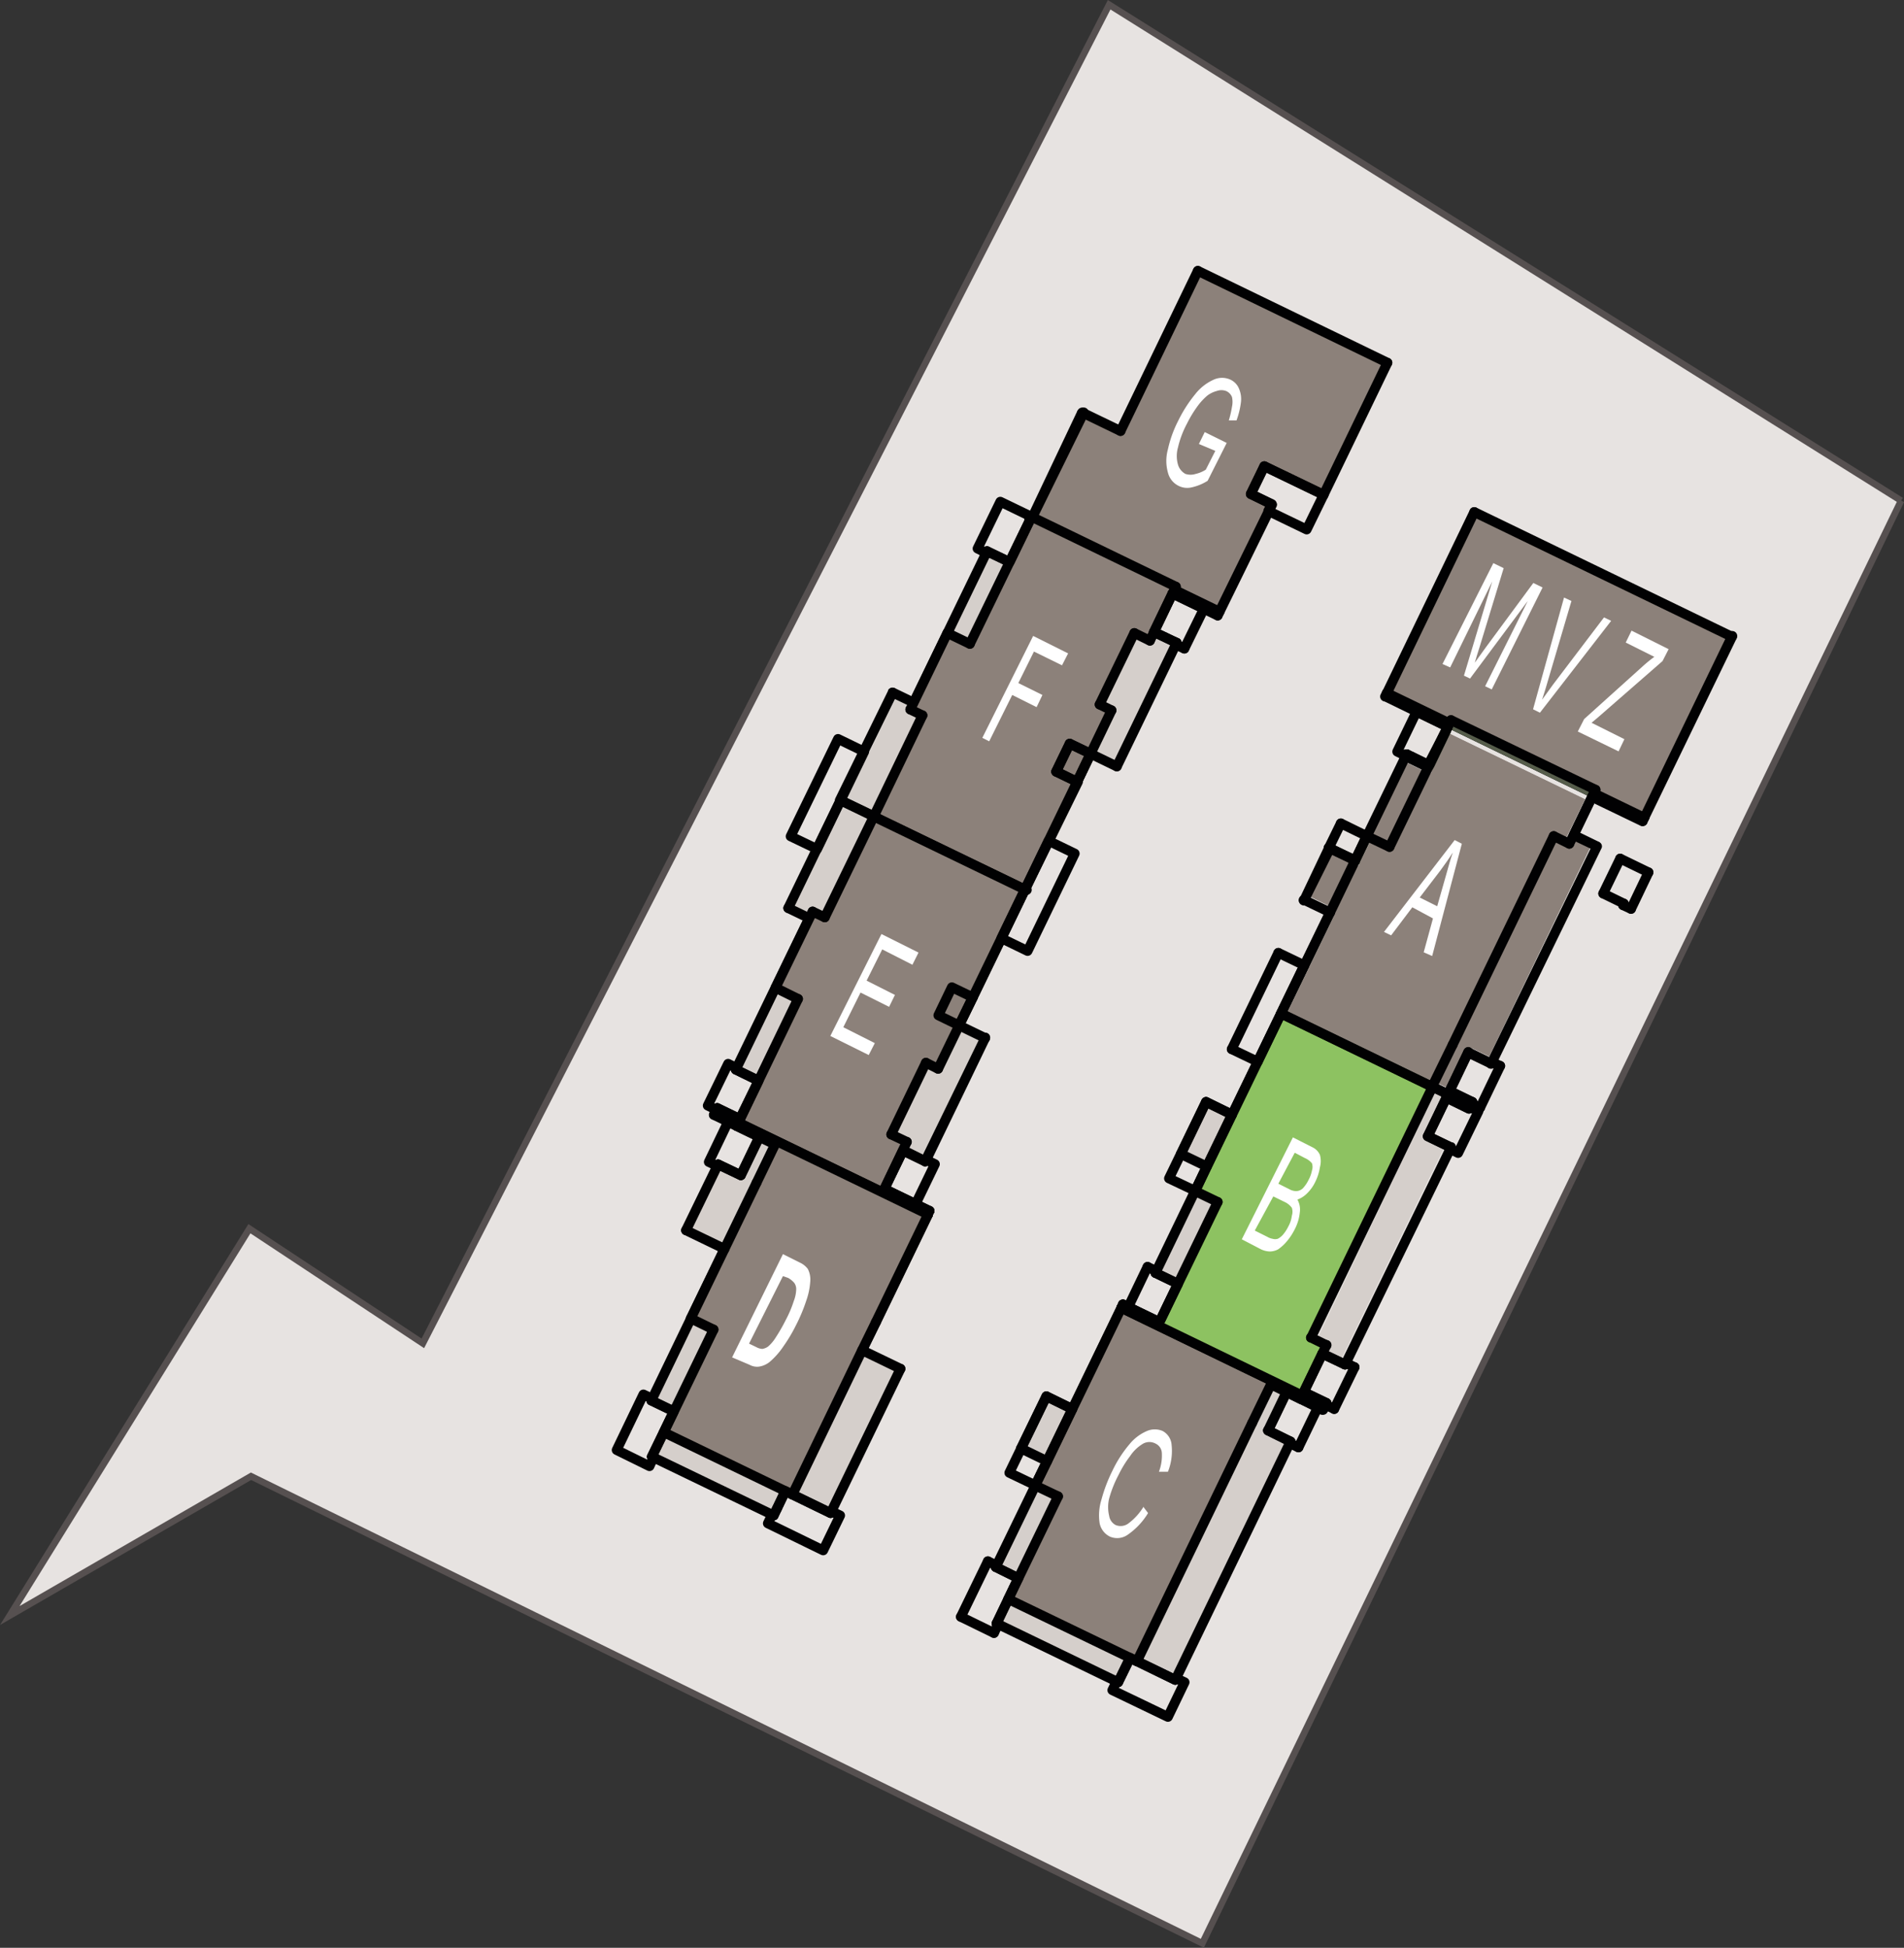 <svg id="Ebene_1" data-name="Ebene 1" xmlns="http://www.w3.org/2000/svg" xmlns:xlink="http://www.w3.org/1999/xlink" viewBox="0 0 71.91 73.57"><rect x="0" y="0" width="71.91" height="73.57" fill="#333333" stroke="none"/><defs><style>.cls-1,.cls-6{fill:none;}.cls-2,.cls-5{fill:#8c817a;}.cls-3{clip-path:url(#clip-path);}.cls-4{fill:#e7e3e1;stroke:#565050;stroke-miterlimit:10;stroke-width:0.25px;}.cls-11,.cls-4,.cls-5{fill-rule:evenodd;}.cls-6{stroke:#010102;stroke-linecap:round;stroke-linejoin:round;stroke-width:0.37px;}.cls-7{fill:#010102;}.cls-8{fill:#d5cfcb;}.cls-9{fill:#585654;}.cls-10{clip-path:url(#clip-path-2);}.cls-11{fill:#8dc261;}.cls-12{clip-path:url(#clip-path-4);}.cls-13{fill:#565d4b;}.cls-14{fill:#fff;}</style><clipPath id="clip-path" transform="translate(-1.23 -0.73)"><rect class="cls-1" x="-645.4" y="-458.17" width="841.44" height="594.96"/></clipPath><clipPath id="clip-path-2" transform="translate(-1.23 -0.73)"><path class="cls-2" d="M53.71,32.72,53,32.39l1.37-2.84h0l.66.32-1.38,2.84M51.54,35h0l-.82-.4L51.51,33l.82.39h0L51.54,35m4.3,6.79-.42-.2h0l.68-1.41,3.82-7.89.59.29.08-.16.69.33-3.81,7.88-.69-.33-.08,0a.19.19,0,0,0-.17.1l-.68,1.42"/></clipPath><clipPath id="clip-path-4" transform="translate(-1.23 -0.73)"><path class="cls-2" d="M55.41,41.61h0l-5.54-2.68,1.77-3.65a.19.19,0,0,0-.06-.23l0,0,.79-1.64a.13.13,0,0,0,.08,0,.16.16,0,0,0,.12,0l0-.06h0l.45-.91.68.33,1.38-2.84h.08a.21.21,0,0,0,.13,0h0l0,0h0l0-.08h0l.68-1.41,5.12,2.48-.69,1.41a.18.18,0,0,0,0,.2h0s0,0,.06,0h0l-.08.16-.59-.29L56.09,40.2l-.68,1.41"/></clipPath></defs><g class="cls-3"><polyline class="cls-4" points="71.8 18.91 45.41 73.4 9.48 55.76 0.37 61.02 9.42 46.41 15.97 50.74 41.89 0.18 71.8 18.91"/><polyline class="cls-5" points="45.24 10.23 52.4 13.7 49.99 18.69 47.75 17.61 47.24 18.66 48.03 19.05 46.05 23.12 38.9 19.65 40.87 15.58 42.31 16.28 45.24 10.23"/><line class="cls-6" x1="52.4" y1="13.7" x2="45.24" y2="10.23"/><line class="cls-6" x1="49.99" y1="18.69" x2="52.4" y2="13.7"/><line class="cls-6" x1="47.75" y1="17.61" x2="49.99" y2="18.69"/><line class="cls-6" x1="47.24" y1="18.66" x2="47.75" y2="17.61"/><line class="cls-6" x1="48.03" y1="19.04" x2="47.24" y2="18.66"/><path class="cls-7" d="M47.45,23.93l2-4.08a.19.19,0,0,0-.34-.16l-2,4.08a.18.18,0,0,0,.09.24.17.17,0,0,0,.24-.08" transform="translate(-1.23 -0.73)"/><path class="cls-7" d="M40.05,20.55,47.21,24a.17.17,0,0,0,.24-.08.19.19,0,0,0-.08-.25l-7.16-3.47a.19.19,0,1,0-.16.34" transform="translate(-1.23 -0.73)"/><path class="cls-7" d="M41.93,16.23,40,20.3a.2.2,0,0,0,.09.25.18.18,0,0,0,.24-.09l2-4.07a.19.19,0,0,0-.09-.25.19.19,0,0,0-.25.09" transform="translate(-1.23 -0.73)"/><line class="cls-6" x1="42.32" y1="16.28" x2="40.87" y2="15.58"/><line class="cls-6" x1="45.24" y1="10.23" x2="42.32" y2="16.28"/><path class="cls-8" d="M39.86,34.08l-6.64-3.21,1.9-3.9.62.3,2.77-5.72.85.41.69-1.41,5.45,2.64-.69,1.41.86.41-2.26,4.67-1-.48-.44.89-.08,0a.17.17,0,0,0-.16.11l-1.89,3.9" transform="translate(-1.23 -0.73)"/><path class="cls-9" d="M47.23,24l-1.71-.83,0,0-5.45-2.64h.08a.16.16,0,0,0,.16-.1l7,3.39-.06.13" transform="translate(-1.23 -0.73)"/><path class="cls-9" d="M40.13,20.56h-.08l.08-.17.16.08a.16.16,0,0,1-.16.1" transform="translate(-1.23 -0.73)"/><line class="cls-6" x1="46.05" y1="23.12" x2="38.9" y2="19.65"/><line class="cls-6" x1="45.99" y1="23.25" x2="46.05" y2="23.12"/><line class="cls-6" x1="44.28" y1="22.42" x2="45.99" y2="23.25"/><line class="cls-6" x1="43.58" y1="23.87" x2="44.28" y2="22.42"/><line class="cls-6" x1="44.44" y1="24.28" x2="43.58" y2="23.87"/><line class="cls-6" x1="42.18" y1="28.95" x2="44.44" y2="24.28"/><line class="cls-6" x1="41.19" y1="28.47" x2="42.18" y2="28.95"/><line class="cls-6" x1="40.68" y1="29.53" x2="41.19" y2="28.47"/><path class="cls-7" d="M40.11,34.41l2-4.07a.19.19,0,0,0-.09-.25.18.18,0,0,0-.24.09l-2,4.07a.19.19,0,0,0,.08.25.2.2,0,0,0,.25-.09" transform="translate(-1.23 -0.73)"/><path class="cls-7" d="M32.9,31.12l7,3.38a.19.19,0,1,0,.16-.34l-7-3.37a.2.2,0,0,0-.25.09.18.18,0,0,0,.09.24h0" transform="translate(-1.23 -0.73)"/><path class="cls-7" d="M34.78,26.8l-2,4.08a.18.18,0,0,0,.09.24.17.17,0,0,0,.24-.08l2-4.07a.19.19,0,0,0-.09-.25.19.19,0,0,0-.25.08" transform="translate(-1.23 -0.73)"/><line class="cls-6" x1="34.51" y1="26.54" x2="33.72" y2="26.16"/><line class="cls-6" x1="37.28" y1="20.82" x2="34.51" y2="26.54"/><line class="cls-6" x1="38.13" y1="21.23" x2="37.28" y2="20.82"/><line class="cls-6" x1="38.9" y1="19.65" x2="38.13" y2="21.23"/><path class="cls-8" d="M34.48,45.52,29.36,43l.69-1.41a.2.2,0,0,0-.09-.25l-.08,0a.17.17,0,0,0-.16.11h0L29,41.13l2.77-5.72L31,35l1.89-3.91,7,3.38L38,38.4l-.51,1.06.82.4h0L36.1,44.35,35.42,44h0l-.08,0a.17.17,0,0,0-.16.11l-.69,1.41" transform="translate(-1.23 -0.73)"/><path class="cls-9" d="M32.9,31.12h0m7,3.38h0l-7-3.38a.11.11,0,0,0,.08,0,.18.18,0,0,0,.16-.1l6.8,3.29-.08.17" transform="translate(-1.23 -0.73)"/><path class="cls-9" d="M33,31.14a.11.11,0,0,1-.08,0L33,31l.16.08a.18.18,0,0,1-.16.1" transform="translate(-1.23 -0.73)"/><line class="cls-6" x1="38.71" y1="33.6" x2="31.74" y2="30.23"/><line class="cls-6" x1="36.74" y1="37.67" x2="38.71" y2="33.6"/><line class="cls-6" x1="36.22" y1="38.73" x2="36.74" y2="37.67"/><line class="cls-6" x1="37.21" y1="39.21" x2="36.22" y2="38.73"/><path class="cls-7" d="M36.35,44.68,38.61,40a.19.19,0,0,0-.09-.25.18.18,0,0,0-.24.09L36,44.52a.2.2,0,0,0,.09.25.18.18,0,0,0,.24-.09" transform="translate(-1.23 -0.73)"/><path class="cls-7" d="M35.25,44.35l.86.42a.19.19,0,0,0,.16-.34L35.41,44a.18.18,0,0,0-.24.09.17.17,0,0,0,.08.24" transform="translate(-1.23 -0.73)"/><path class="cls-7" d="M34.79,45.72l.71-1.45a.2.2,0,0,0-.09-.25.18.18,0,0,0-.24.09l-.71,1.45a.18.18,0,0,0,.09.24.17.17,0,0,0,.24-.08" transform="translate(-1.23 -0.73)"/><path class="cls-7" d="M36.42,46.3l-1.71-.83a.2.2,0,0,0-.25.09.18.18,0,0,0,.09.24l1.71.83a.18.18,0,0,0,.16-.33" transform="translate(-1.23 -0.73)"/><path class="cls-7" d="M36.44,46.67l.06-.12a.18.18,0,0,0-.08-.25.19.19,0,0,0-.25.08l-.06.13a.19.19,0,0,0,.09.25.18.18,0,0,0,.24-.09" transform="translate(-1.23 -0.73)"/><path class="cls-7" d="M28.18,42.88l8,3.88a.19.19,0,0,0,.25-.09.17.17,0,0,0-.08-.24l-8-3.88a.19.19,0,0,0-.25.08.19.19,0,0,0,.09.25" transform="translate(-1.23 -0.73)"/><path class="cls-7" d="M28.16,42.5l-.06.13a.18.18,0,0,0,.08.25.2.2,0,0,0,.25-.09l.06-.13a.18.18,0,0,0-.09-.24.17.17,0,0,0-.24.08" transform="translate(-1.23 -0.73)"/><path class="cls-7" d="M29.26,42.83l-.86-.41a.17.17,0,0,0-.24.08.19.19,0,0,0,.08.25l.86.41a.17.17,0,0,0,.24-.08.19.19,0,0,0-.08-.25" transform="translate(-1.23 -0.73)"/><path class="cls-7" d="M29.72,41.47,29,42.92a.18.18,0,0,0,.09.24.17.17,0,0,0,.24-.08l.71-1.45a.2.2,0,0,0-.09-.25.18.18,0,0,0-.24.09" transform="translate(-1.23 -0.73)"/><line class="cls-6" x1="27.79" y1="40.4" x2="28.65" y2="40.82"/><line class="cls-6" x1="30.56" y1="34.68" x2="27.79" y2="40.4"/><line class="cls-6" x1="29.77" y1="34.3" x2="30.56" y2="34.68"/><line class="cls-6" x1="31.74" y1="30.23" x2="29.77" y2="34.3"/><polyline class="cls-8" points="29.22 57.24 24.62 55.02 25.45 53.31 24.6 52.9 27.36 47.18 25.91 46.47 27.12 43.98 27.98 44.39 28.66 42.98 34.96 46.03 34.97 46.03 33.08 49.94 32.56 51 34.01 51.7 31.37 57.15 29.66 56.32 29.34 56.99 29.22 57.24"/><path class="cls-9" d="M36.2,46.76h0l-6.31-3,0,0-1.61-.78a.17.17,0,0,0,.1-.06l.7.33a.11.11,0,0,0,.08,0h0l7.06,3.42-.08.16" transform="translate(-1.23 -0.73)"/><path class="cls-9" d="M28.3,42.89l-.1,0,0-.09.16.08a.17.17,0,0,1-.1.06" transform="translate(-1.23 -0.73)"/><path class="cls-9" d="M29.18,43.18a.11.11,0,0,1-.08,0l-.7-.33-.16-.08,0,0,.75.37a.24.24,0,0,0,.09.08.11.11,0,0,0,.08,0h0" transform="translate(-1.23 -0.73)"/><path class="cls-9" d="M29.18,43.18a.11.11,0,0,1-.08,0,.24.24,0,0,1-.09-.08l.21.1h0" transform="translate(-1.23 -0.73)"/><line class="cls-6" x1="33.08" y1="49.94" x2="35.05" y2="45.87"/><line class="cls-6" x1="32.56" y1="51" x2="33.08" y2="49.94"/><line class="cls-6" x1="34.01" y1="51.7" x2="32.56" y2="51"/><line class="cls-6" x1="31.37" y1="57.15" x2="34.01" y2="51.7"/><line class="cls-6" x1="29.66" y1="56.32" x2="31.37" y2="57.15"/><line class="cls-6" x1="29.34" y1="56.99" x2="29.66" y2="56.32"/><line class="cls-6" x1="29.22" y1="57.24" x2="29.34" y2="56.99"/><line class="cls-6" x1="24.62" y1="55.02" x2="29.22" y2="57.24"/><line class="cls-6" x1="25.45" y1="53.31" x2="24.62" y2="55.02"/><line class="cls-6" x1="24.6" y1="52.9" x2="25.45" y2="53.31"/><line class="cls-6" x1="27.36" y1="47.18" x2="24.6" y2="52.9"/><line class="cls-6" x1="25.91" y1="46.47" x2="27.36" y2="47.17"/><line class="cls-6" x1="27.12" y1="43.98" x2="25.91" y2="46.47"/><line class="cls-6" x1="27.98" y1="44.39" x2="27.12" y2="43.98"/><line class="cls-6" x1="28.68" y1="42.94" x2="27.98" y2="44.39"/><line class="cls-6" x1="26.96" y1="42.11" x2="28.68" y2="42.94"/><line class="cls-6" x1="27.03" y1="41.99" x2="26.96" y2="42.11"/><line class="cls-6" x1="35.05" y1="45.87" x2="27.03" y2="41.99"/><path class="cls-8" d="M43.46,64.27l-4.59-2.22.83-1.71-.86-.42,1.94-4-1-.48,1-2,.82.4a.18.18,0,0,0,.09.24.11.11,0,0,0,.08,0,.19.19,0,0,0,.16-.1l1.77-3.65,6,2.89L49,54.68a.19.19,0,0,0,.08.25l.08,0a.2.2,0,0,0,.17-.11l.69.34-4.36,9-1.71-.83-.45.92" transform="translate(-1.23 -0.73)"/><path class="cls-7" d="M51.35,53.69,43.66,50a.17.17,0,0,0-.24.08.19.19,0,0,0,.08.25L51.19,54a.18.18,0,0,0,.24-.09.17.17,0,0,0-.08-.24" transform="translate(-1.23 -0.73)"/><path class="cls-7" d="M51.37,54.06l.06-.13a.19.19,0,0,0-.08-.25.2.2,0,0,0-.25.09L51,53.9a.2.2,0,0,0,.09.25.18.18,0,0,0,.24-.09" transform="translate(-1.23 -0.73)"/><path class="cls-7" d="M49.75,53.48l1.38.67a.18.18,0,0,0,.24-.09.17.17,0,0,0-.08-.24l-1.38-.67a.18.18,0,0,0-.25.08.2.2,0,0,0,.09.25" transform="translate(-1.23 -0.73)"/><path class="cls-7" d="M49.29,54.84l.7-1.45a.17.17,0,0,0-.08-.24.18.18,0,0,0-.25.08L49,54.68a.19.19,0,0,0,.08.25.19.19,0,0,0,.25-.09" transform="translate(-1.23 -0.73)"/><line class="cls-6" x1="48.74" y1="54.45" x2="47.89" y2="54.03"/><line class="cls-6" x1="44.39" y1="63.45" x2="48.74" y2="54.45"/><line class="cls-6" x1="42.68" y1="62.62" x2="44.39" y2="63.45"/><line class="cls-6" x1="42.23" y1="63.54" x2="42.68" y2="62.62"/><line class="cls-6" x1="37.64" y1="61.32" x2="42.23" y2="63.54"/><line class="cls-6" x1="38.46" y1="59.61" x2="37.64" y2="61.32"/><line class="cls-6" x1="37.61" y1="59.19" x2="38.46" y2="59.61"/><line class="cls-6" x1="39.55" y1="55.19" x2="37.61" y2="59.19"/><line class="cls-6" x1="38.56" y1="54.71" x2="39.55" y2="55.19"/><line class="cls-6" x1="39.52" y1="52.74" x2="38.56" y2="54.71"/><line class="cls-6" x1="40.5" y1="53.22" x2="39.52" y2="52.74"/><path class="cls-7" d="M43.42,50.05l-1.85,3.82a.18.18,0,0,0,.33.16l1.85-3.82a.18.18,0,0,0-.09-.24.17.17,0,0,0-.24.08" transform="translate(-1.23 -0.73)"/><path class="cls-8" d="M45.73,49.22l-.86-.42,1.94-4-1-.47,1-2,.82.4a.19.19,0,0,0,0,.08.18.18,0,0,0,.11.16l-.88,1.8-.44.92.85.42-1.49,3.09m6.14,3-.69-.33.16-.33-.43-.2L55.41,42l.26.13L55,43.56h0a.18.18,0,0,0,.06.23h0l.69.33-3.89,8" transform="translate(-1.23 -0.73)"/><path class="cls-9" d="M51.12,53.74l-.69-.34,0-.09.75.36a.19.19,0,0,0-.11.07" transform="translate(-1.23 -0.73)"/><path class="cls-9" d="M51.29,53.82l-.17-.08a.19.19,0,0,1,.11-.07l.1,0,0,.1" transform="translate(-1.23 -0.73)"/><polyline class="cls-9" points="50.04 53.12 49.18 52.71 49.2 52.67 49.89 53.01 50.05 53.09 50.04 53.12"/><line class="cls-6" x1="42.35" y1="49.4" x2="50.04" y2="53.12"/><line class="cls-6" x1="42.41" y1="49.27" x2="42.35" y2="49.4"/><line class="cls-6" x1="43.79" y1="49.94" x2="42.41" y2="49.27"/><line class="cls-6" x1="44.49" y1="48.49" x2="43.79" y2="49.94"/><line class="cls-6" x1="43.64" y1="48.08" x2="44.49" y2="48.49"/><line class="cls-6" x1="45.58" y1="44.06" x2="43.64" y2="48.08"/><line class="cls-6" x1="44.6" y1="43.59" x2="45.58" y2="44.06"/><line class="cls-6" x1="45.55" y1="41.62" x2="44.6" y2="43.59"/><line class="cls-6" x1="46.53" y1="42.1" x2="45.55" y2="41.62"/><path class="cls-7" d="M49.45,38.93,47.6,42.75a.18.18,0,0,0,.09.24.17.17,0,0,0,.24-.08l1.85-3.82a.18.18,0,0,0-.09-.24.17.17,0,0,0-.24.08" transform="translate(-1.23 -0.73)"/><path class="cls-7" d="M56.85,42.31l-7.16-3.46a.17.17,0,0,0-.24.08.19.19,0,0,0,.08.25l7.16,3.46a.18.18,0,0,0,.25-.08.19.19,0,0,0-.09-.25" transform="translate(-1.23 -0.73)"/><path class="cls-7" d="M56.88,42.69l.06-.13a.19.19,0,0,0-.09-.25.18.18,0,0,0-.24.09l-.07.13a.19.19,0,0,0,.34.16" transform="translate(-1.23 -0.73)"/><path class="cls-7" d="M55.78,42.36l.85.41a.19.19,0,0,0,.25-.08.2.2,0,0,0-.09-.25L55.94,42a.19.19,0,0,0-.25.08.2.2,0,0,0,.09.25" transform="translate(-1.23 -0.73)"/><path class="cls-7" d="M55.32,43.73l.7-1.46a.17.17,0,0,0-.08-.24.19.19,0,0,0-.25.08L55,43.57a.18.18,0,0,0,.09.24.17.17,0,0,0,.24-.08" transform="translate(-1.23 -0.73)"/><path class="cls-7" d="M56.09,43.89l-.85-.41a.19.19,0,0,0-.25.09.18.18,0,0,0,.08.24l.86.42a.19.19,0,0,0,.16-.34" transform="translate(-1.23 -0.73)"/><path class="cls-7" d="M52.2,52.35l4-8.21a.19.19,0,0,0-.08-.25.2.2,0,0,0-.25.09l-4,8.21a.19.19,0,0,0,.08.25.2.2,0,0,0,.25-.09" transform="translate(-1.23 -0.73)"/><line class="cls-6" x1="49.94" y1="51.13" x2="50.8" y2="51.54"/><line class="cls-6" x1="49.24" y1="52.58" x2="49.94" y2="51.13"/><line class="cls-6" x1="50.1" y1="53" x2="49.24" y2="52.58"/><line class="cls-6" x1="50.04" y1="53.12" x2="50.1" y2="53"/></g><path class="cls-2" d="M53.71,32.72,53,32.39l1.37-2.84h0l.66.32-1.38,2.84M51.54,35h0l-.82-.4L51.51,33l.82.39h0L51.54,35m4.3,6.79-.42-.2h0l.68-1.41,3.82-7.89.59.29.08-.16.69.33-3.81,7.88-.69-.33-.08,0a.19.19,0,0,0-.17.1l-.68,1.42" transform="translate(-1.23 -0.73)"/><g class="cls-10"><rect class="cls-2" x="49.49" y="28.82" width="10.55" height="12.27"/></g><g class="cls-3"><path class="cls-7" d="M49.53,39.18l7.16,3.46a.18.18,0,0,0,.25-.08.19.19,0,0,0-.09-.25l-7.16-3.46a.17.17,0,0,0-.24.08.19.19,0,0,0,.08.25" transform="translate(-1.23 -0.73)"/><path class="cls-7" d="M51.3,35.12l-1.85,3.81a.19.19,0,0,0,.08.25.2.2,0,0,0,.25-.09l1.85-3.81a.2.2,0,0,0-.09-.25.18.18,0,0,0-.24.09h0" transform="translate(-1.23 -0.73)"/><path class="cls-7" d="M50.39,34.88l1,.48a.19.19,0,0,0,.25-.08.2.2,0,0,0-.09-.25l-1-.48a.19.19,0,0,0-.25.09.17.17,0,0,0,.08.24" transform="translate(-1.23 -0.73)"/><path class="cls-7" d="M51.26,32.67l-.95,2a.17.17,0,0,0,.08.24.18.18,0,0,0,.25-.08l1-2a.17.17,0,0,0-.08-.24.19.19,0,0,0-.25.08h0" transform="translate(-1.23 -0.73)"/><path class="cls-7" d="M52.49,33.06l-1-.47a.19.19,0,0,0-.25.08.2.2,0,0,0,.09.25l1,.47a.18.18,0,0,0,.25-.08.2.2,0,0,0-.09-.25" transform="translate(-1.23 -0.73)"/><path class="cls-7" d="M54.19,29.14l-1.94,4a.17.17,0,0,0,.08.24.18.18,0,0,0,.25-.08l1.94-4a.19.19,0,0,0-.08-.25.2.2,0,0,0-.25.09" transform="translate(-1.23 -0.73)"/><path class="cls-7" d="M55.29,29.47l-.85-.42a.2.2,0,0,0-.25.09.2.2,0,0,0,.09.25l.85.41a.18.18,0,0,0,.24-.09.17.17,0,0,0-.08-.24" transform="translate(-1.23 -0.73)"/><path class="cls-7" d="M55.75,28.1,55,29.55a.2.2,0,0,0,.09.25.18.18,0,0,0,.24-.09l.71-1.45A.2.2,0,0,0,56,28a.18.18,0,0,0-.24.09" transform="translate(-1.23 -0.73)"/><path class="cls-7" d="M53.47,27.2l2.36,1.15A.19.19,0,0,0,56,28l-2.36-1.14a.18.18,0,1,0-.16.33" transform="translate(-1.23 -0.73)"/><line class="cls-6" x1="52.38" y1="26.18" x2="52.31" y2="26.31"/><path class="cls-7" d="M63.41,31.45l-9.72-4.71a.2.2,0,0,0-.25.09.18.18,0,0,0,.09.24l9.72,4.71a.19.19,0,0,0,.25-.09.18.18,0,0,0-.09-.24" transform="translate(-1.23 -0.73)"/><path class="cls-7" d="M63.44,31.82l.06-.13a.18.18,0,0,0-.09-.24.17.17,0,0,0-.24.08l-.07.13a.19.19,0,0,0,.09.25.2.2,0,0,0,.25-.09" transform="translate(-1.23 -0.73)"/><path class="cls-7" d="M61.28,31l1.91.92a.19.19,0,0,0,.25-.09.18.18,0,0,0-.09-.24l-1.91-.93a.19.19,0,0,0-.16.34" transform="translate(-1.23 -0.73)"/><path class="cls-7" d="M60.83,32.35l.7-1.45a.19.19,0,0,0-.09-.25.18.18,0,0,0-.24.09l-.7,1.45a.19.19,0,0,0,.08.25.2.2,0,0,0,.25-.09" transform="translate(-1.23 -0.73)"/><path class="cls-7" d="M61.6,32.52l-.86-.42a.19.19,0,0,0-.16.34l.86.41a.18.18,0,0,0,.24-.09.17.17,0,0,0-.08-.24" transform="translate(-1.23 -0.73)"/><path class="cls-7" d="M57.71,41l4-8.22a.17.17,0,0,0-.08-.24.19.19,0,0,0-.25.08l-4,8.22a.17.17,0,0,0,.08.24.19.19,0,0,0,.25-.08" transform="translate(-1.23 -0.73)"/><path class="cls-7" d="M56.6,40.65l.86.41a.19.19,0,0,0,.25-.08.2.2,0,0,0-.09-.25l-.85-.41a.18.18,0,0,0-.25.08.19.19,0,0,0,.08.25" transform="translate(-1.23 -0.73)"/><path class="cls-7" d="M56.15,42l.7-1.46a.17.17,0,0,0-.08-.24.18.18,0,0,0-.25.08l-.7,1.46a.17.17,0,0,0,.08.24.19.19,0,0,0,.25-.08" transform="translate(-1.23 -0.73)"/><path class="cls-7" d="M56.92,42.19l-.86-.42a.18.18,0,0,0-.24.09.17.17,0,0,0,.08.24l.85.42a.19.19,0,0,0,.25-.09.17.17,0,0,0-.08-.24" transform="translate(-1.23 -0.73)"/><path class="cls-7" d="M56.94,42.56l.06-.13a.17.17,0,0,0-.08-.24.19.19,0,0,0-.25.08l-.06.13a.17.17,0,0,0,.08.24.19.19,0,0,0,.25-.08" transform="translate(-1.23 -0.73)"/><path class="cls-7" d="M54.38,29.23l0,.09a.18.18,0,0,0,.09.24.17.17,0,0,0,.24-.09l0-.08a.17.17,0,0,0-.08-.24.18.18,0,0,0-.25.08" transform="translate(-1.23 -0.73)"/><path class="cls-7" d="M55.29,29.47l-.66-.32a.18.18,0,0,0-.25.08.19.19,0,0,0,.09.25l.66.32a.18.18,0,0,0,.24-.09.17.17,0,0,0-.08-.24" transform="translate(-1.23 -0.73)"/><path class="cls-7" d="M55.34,29.8l0-.09a.18.18,0,0,0-.09-.24.18.18,0,0,0-.25.09l0,.08a.19.19,0,0,0,.34.16" transform="translate(-1.23 -0.73)"/><path class="cls-7" d="M54.43,29.56l.66.32a.19.19,0,0,0,.25-.08.2.2,0,0,0-.09-.25l-.66-.32a.19.19,0,0,0-.25.08.19.19,0,0,0,.09.25" transform="translate(-1.23 -0.73)"/><polyline class="cls-5" points="62.1 30.89 52.38 26.18 55.69 19.34 65.41 24.05 62.1 30.89"/><path class="cls-7" d="M53.53,27.07l9.72,4.71a.19.19,0,0,0,.25-.09.18.18,0,0,0-.09-.24l-9.72-4.71a.2.2,0,0,0-.25.09.18.18,0,0,0,.09.24" transform="translate(-1.23 -0.73)"/><line class="cls-6" x1="55.68" y1="19.34" x2="52.38" y2="26.18"/><line class="cls-6" x1="65.41" y1="24.05" x2="55.68" y2="19.34"/><path class="cls-7" d="M63.5,31.69l3.31-6.83a.19.19,0,1,0-.34-.16l-3.3,6.83a.19.19,0,0,0,.08.25.19.19,0,0,0,.25-.09" transform="translate(-1.23 -0.73)"/><polyline class="cls-5" points="38.96 19.52 44.41 22.16 44.28 22.42 43.42 24.2 42.84 23.91 41.53 26.61 41.98 26.83 40.68 29.53 38.71 33.6 33 30.84 34.84 27.02 34.38 26.8 35.78 23.91 36.63 24.32 38.96 19.52"/><line class="cls-6" x1="44.41" y1="22.16" x2="38.96" y2="19.52"/><line class="cls-6" x1="44.28" y1="22.42" x2="44.41" y2="22.16"/><line class="cls-6" x1="43.43" y1="24.2" x2="44.28" y2="22.42"/><line class="cls-6" x1="42.84" y1="23.91" x2="43.43" y2="24.2"/><line class="cls-6" x1="41.53" y1="26.61" x2="42.84" y2="23.91"/><line class="cls-6" x1="41.98" y1="26.83" x2="41.53" y2="26.61"/><line class="cls-6" x1="40.68" y1="29.53" x2="41.98" y2="26.83"/><line class="cls-6" x1="38.71" y1="33.6" x2="40.68" y2="29.53"/><line class="cls-6" x1="33" y1="30.84" x2="38.71" y2="33.6"/><line class="cls-6" x1="34.84" y1="27.02" x2="33" y2="30.84"/><line class="cls-6" x1="34.38" y1="26.8" x2="34.84" y2="27.02"/><line class="cls-6" x1="35.78" y1="23.91" x2="34.38" y2="26.8"/><line class="cls-6" x1="36.63" y1="24.32" x2="35.78" y2="23.91"/><line class="cls-6" x1="38.96" y1="19.52" x2="36.63" y2="24.32"/><polyline class="cls-5" points="38.71 33.6 36.74 37.67 35.44 40.37 34.97 40.14 33.66 42.85 34.26 43.13 33.4 44.91 35.1 45.74 35.04 45.86 27.88 42.4 27.95 42.27 30.14 37.73 29.29 37.31 30.69 34.43 31.15 34.65 33 30.84 38.71 33.6"/><line class="cls-6" x1="36.74" y1="37.67" x2="38.71" y2="33.6"/><line class="cls-6" x1="35.43" y1="40.37" x2="36.74" y2="37.67"/><line class="cls-6" x1="34.97" y1="40.14" x2="35.43" y2="40.37"/><line class="cls-6" x1="33.66" y1="42.85" x2="34.97" y2="40.14"/><line class="cls-6" x1="34.25" y1="43.13" x2="33.66" y2="42.85"/><line class="cls-6" x1="33.4" y1="44.91" x2="34.25" y2="43.13"/><line class="cls-6" x1="35.1" y1="45.74" x2="33.4" y2="44.91"/><line class="cls-6" x1="35.04" y1="45.86" x2="35.1" y2="45.74"/><line class="cls-6" x1="27.88" y1="42.4" x2="35.04" y2="45.86"/><line class="cls-6" x1="27.95" y1="42.27" x2="27.88" y2="42.4"/><line class="cls-6" x1="30.14" y1="37.73" x2="27.95" y2="42.27"/><line class="cls-6" x1="29.29" y1="37.31" x2="30.14" y2="37.73"/><line class="cls-6" x1="30.69" y1="34.43" x2="29.29" y2="37.31"/><line class="cls-6" x1="31.15" y1="34.65" x2="30.69" y2="34.43"/><line class="cls-6" x1="33" y1="30.84" x2="31.15" y2="34.65"/><line class="cls-6" x1="38.71" y1="33.6" x2="33" y2="30.84"/><polyline class="cls-5" points="27.88 42.4 35.05 45.87 33.08 49.94 32.56 51 29.93 56.45 29.66 56.32 25.07 54.1 26.95 50.22 26.09 49.8 27.36 47.18 28.57 44.68 29.27 43.23 27.82 42.53 27.88 42.4"/><line class="cls-6" x1="35.05" y1="45.87" x2="27.88" y2="42.4"/><line class="cls-6" x1="33.08" y1="49.94" x2="35.05" y2="45.87"/><line class="cls-6" x1="32.56" y1="51" x2="33.08" y2="49.94"/><line class="cls-6" x1="29.93" y1="56.45" x2="32.56" y2="51"/><line class="cls-6" x1="29.66" y1="56.32" x2="29.93" y2="56.45"/><line class="cls-6" x1="25.07" y1="54.1" x2="29.66" y2="56.32"/><line class="cls-6" x1="26.95" y1="50.22" x2="25.07" y2="54.1"/><line class="cls-6" x1="26.09" y1="49.8" x2="26.95" y2="50.22"/><line class="cls-6" x1="27.36" y1="47.18" x2="26.09" y2="49.8"/><line class="cls-6" x1="28.57" y1="44.68" x2="27.36" y2="47.18"/><line class="cls-6" x1="29.27" y1="43.23" x2="28.57" y2="44.68"/><line class="cls-6" x1="27.82" y1="42.53" x2="29.27" y2="43.23"/><line class="cls-6" x1="27.88" y1="42.4" x2="27.82" y2="42.53"/><polyline class="cls-5" points="42.35 49.4 49.18 52.71 49.12 52.84 48 52.29 47.29 53.75 42.94 62.75 42.68 62.62 38.08 60.4 39.96 56.52 39.1 56.1 39.55 55.19 40.5 53.22 42.35 49.4"/><line class="cls-6" x1="49.18" y1="52.71" x2="42.35" y2="49.4"/><line class="cls-6" x1="49.12" y1="52.84" x2="49.18" y2="52.71"/><line class="cls-6" x1="48" y1="52.29" x2="49.12" y2="52.84"/><line class="cls-6" x1="47.29" y1="53.75" x2="48" y2="52.29"/><line class="cls-6" x1="42.94" y1="62.75" x2="47.29" y2="53.75"/><line class="cls-6" x1="42.68" y1="62.62" x2="42.94" y2="62.75"/><line class="cls-6" x1="38.08" y1="60.4" x2="42.68" y2="62.62"/><line class="cls-6" x1="39.96" y1="56.52" x2="38.08" y2="60.4"/><line class="cls-6" x1="39.1" y1="56.11" x2="39.96" y2="56.52"/><line class="cls-6" x1="39.55" y1="55.19" x2="39.1" y2="56.11"/><line class="cls-6" x1="40.5" y1="53.22" x2="39.55" y2="55.19"/><line class="cls-6" x1="42.35" y1="49.4" x2="40.5" y2="53.22"/><polyline class="cls-11" points="48.38 38.28 54.09 41.05 54.03 41.18 49.51 50.52 50.1 50.8 49.95 51.13 49.24 52.58 49.18 52.71 42.35 49.4 42.41 49.27 43.79 49.94 45.99 45.4 45.14 44.99 45.58 44.06 46.53 42.1 48.38 38.28"/><path class="cls-7" d="M55.41,41.61l-5.72-2.76a.17.17,0,0,0-.24.08.19.19,0,0,0,.08.25l5.72,2.76a.17.17,0,0,0,.24-.08.18.18,0,0,0-.08-.25" transform="translate(-1.23 -0.73)"/><path class="cls-7" d="M55.43,42l.06-.13a.18.18,0,1,0-.33-.16l-.06.13a.17.17,0,0,0,.08.24.18.18,0,0,0,.25-.08" transform="translate(-1.23 -0.73)"/><path class="cls-7" d="M50.91,51.33,55.43,42a.19.19,0,0,0-.09-.25.18.18,0,0,0-.24.09l-4.52,9.34a.17.17,0,0,0,.08.24.19.19,0,0,0,.25-.08" transform="translate(-1.23 -0.73)"/><line class="cls-6" x1="50.1" y1="50.81" x2="49.51" y2="50.52"/><line class="cls-6" x1="49.94" y1="51.13" x2="50.1" y2="50.8"/><line class="cls-6" x1="49.24" y1="52.58" x2="49.94" y2="51.13"/><line class="cls-6" x1="49.18" y1="52.71" x2="49.24" y2="52.58"/><line class="cls-6" x1="42.35" y1="49.4" x2="49.18" y2="52.71"/><line class="cls-6" x1="42.41" y1="49.27" x2="42.35" y2="49.4"/><line class="cls-6" x1="43.79" y1="49.94" x2="42.41" y2="49.27"/><line class="cls-6" x1="45.99" y1="45.4" x2="43.79" y2="49.94"/><line class="cls-6" x1="45.14" y1="44.99" x2="45.99" y2="45.4"/><line class="cls-6" x1="45.58" y1="44.06" x2="45.14" y2="44.99"/><line class="cls-6" x1="46.53" y1="42.1" x2="45.58" y2="44.06"/><path class="cls-7" d="M49.45,38.93,47.6,42.75a.18.18,0,0,0,.09.24.17.17,0,0,0,.24-.08l1.85-3.82a.18.18,0,0,0-.09-.24.17.17,0,0,0-.24.08" transform="translate(-1.23 -0.73)"/></g><path class="cls-2" d="M55.41,41.61h0l-5.54-2.68,1.77-3.65a.19.19,0,0,0-.06-.23l0,0,.79-1.64a.13.13,0,0,0,.08,0,.16.16,0,0,0,.12,0l0-.06h0l.45-.91.68.33,1.38-2.84h.08a.21.21,0,0,0,.13,0h0l0,0h0l0-.08h0l.68-1.41,5.12,2.48-.69,1.41a.18.18,0,0,0,0,.2h0s0,0,.06,0h0l-.08.16-.59-.29L56.09,40.2l-.68,1.41" transform="translate(-1.23 -0.73)"/><g class="cls-12"><rect class="cls-2" x="48.63" y="27.57" width="11.32" height="13.31"/></g><g class="cls-3"><path class="cls-13" d="M51.57,35.05l0,0,0,0m-1.71,3.88-.17-.08,1.69-3.49a.12.12,0,0,0,.08,0,.21.21,0,0,0,.17-.1l-1.77,3.65" transform="translate(-1.23 -0.73)"/><path class="cls-13" d="M51.46,35.38a.12.12,0,0,1-.08,0l.08-.16.08-.17,0,0a.19.19,0,0,1,.06.23.21.21,0,0,1-.17.1" transform="translate(-1.23 -0.73)"/><path class="cls-13" d="M52.53,33.37l0-.06h0l0,.06" transform="translate(-1.23 -0.73)"/><path class="cls-13" d="M52.41,33.41a.13.13,0,0,1-.08,0l.08-.16.45-.92.16.08-.44.91h0l0,.06a.16.16,0,0,1-.12,0" transform="translate(-1.23 -0.73)"/><path class="cls-13" d="M55.38,29.71a0,0,0,0,1,0,0h0a.17.17,0,0,0-.1-.18h0l.54-1.12h.08a.2.2,0,0,0,.15-.06h0l-.68,1.41" transform="translate(-1.23 -0.73)"/><path class="cls-13" d="M55.91,28.36h-.08l.06-.13.17.08a.2.2,0,0,1-.15.06" transform="translate(-1.23 -0.73)"/><path class="cls-13" d="M60.52,32.39a.17.17,0,0,1,0-.2l.68-1.41.17.08-.61,1.25h-.08a.16.16,0,0,0-.16.1.17.17,0,0,0,0,.2m0,0h0" transform="translate(-1.23 -0.73)"/><path class="cls-13" d="M60.58,32.44h0s0,0-.06,0h0a.18.18,0,0,1,.14-.3h.08l-.16.33" transform="translate(-1.23 -0.73)"/><path class="cls-13" d="M55.39,29.65a.17.17,0,0,0-.1-.18h0a.17.17,0,0,1,.1.18m0,0h0m0,0h0m0,0h0m0,0h0m0,0h0m0,0h0m0,0h0" transform="translate(-1.23 -0.73)"/><path class="cls-13" d="M55.34,29.79a.19.19,0,0,0-.09-.24h0l0-.08a.17.17,0,0,1,.1.18h0a0,0,0,0,0,0,0h0l0,.08m0,.05h0m0,0h0m0,0h0m0,0h0m-.2,0h0m0,0h0m.06,0h0a.21.21,0,0,0,.13,0,.21.21,0,0,1-.13,0" transform="translate(-1.23 -0.73)"/><path class="cls-13" d="M55.17,29.9h-.08l.16-.33h0a.19.19,0,0,1,.09.24h0l0,0h0a.21.21,0,0,1-.13,0" transform="translate(-1.23 -0.73)"/><polyline class="cls-13" points="60.11 30.13 59.95 30.05 54.83 27.57 54.82 27.57 54.66 27.49 54.68 27.45 54.8 27.2 60.26 29.83 60.13 30.09 60.11 30.13"/><path class="cls-13" d="M55.41,41.61h0m-.25.09-5.38-2.61a.18.18,0,0,0-.09-.24l.17.08,5.54,2.68-.07,0a.18.18,0,0,0-.17.11" transform="translate(-1.23 -0.73)"/><path class="cls-13" d="M55.34,41.74l-.08,0h0l-.06,0a.18.18,0,0,1,.17-.11l.07,0h0l0,0,0,.09" transform="translate(-1.23 -0.73)"/><path class="cls-13" d="M55.33,41.78l-.11-.05h0l.08,0v0" transform="translate(-1.23 -0.73)"/><path class="cls-13" d="M49.78,39.09,49.61,39l.08-.16a.18.18,0,0,1,.09.24" transform="translate(-1.23 -0.73)"/><line class="cls-6" x1="60.26" y1="29.83" x2="54.8" y2="27.2"/><line class="cls-6" x1="60.13" y1="30.09" x2="60.26" y2="29.83"/><line class="cls-6" x1="59.27" y1="31.87" x2="60.13" y2="30.09"/><line class="cls-6" x1="58.68" y1="31.58" x2="59.27" y2="31.87"/><line class="cls-6" x1="54.86" y1="39.47" x2="58.68" y2="31.58"/><line class="cls-6" x1="54.15" y1="40.92" x2="54.86" y2="39.47"/><line class="cls-6" x1="54.09" y1="41.05" x2="54.15" y2="40.92"/><line class="cls-6" x1="48.38" y1="38.28" x2="54.09" y2="41.05"/><line class="cls-6" x1="50.23" y1="34.47" x2="48.38" y2="38.28"/><line class="cls-6" x1="51.18" y1="32.5" x2="50.23" y2="34.47"/><line class="cls-6" x1="51.62" y1="31.58" x2="51.18" y2="32.5"/><line class="cls-6" x1="52.48" y1="31.99" x2="51.62" y2="31.58"/><line class="cls-6" x1="54.68" y1="27.45" x2="52.48" y2="31.99"/><line class="cls-6" x1="54.8" y1="27.2" x2="54.68" y2="27.45"/></g><path class="cls-14" d="M46.51,17.5l.22-.45.83.41-.72,1.43a1.87,1.87,0,0,1-.61.25.72.72,0,0,1-.49-.06.76.76,0,0,1-.4-.5,1.63,1.63,0,0,1,0-.88,4.43,4.43,0,0,1,.39-1.08,5.11,5.11,0,0,1,.64-1,1.83,1.83,0,0,1,.7-.55.76.76,0,0,1,.63,0,.64.64,0,0,1,.32.33,1,1,0,0,1,.08.5,3,3,0,0,1-.17.71h-.29a4,4,0,0,0,.12-.52.85.85,0,0,0,0-.36.41.41,0,0,0-.22-.23.51.51,0,0,0-.36,0,1,1,0,0,0-.35.17,2.36,2.36,0,0,0-.31.32,4.43,4.43,0,0,0-.46.74,3.66,3.66,0,0,0-.34.9,1.18,1.18,0,0,0,0,.65.59.59,0,0,0,.28.35.63.63,0,0,0,.39,0,1.21,1.21,0,0,0,.38-.16l.36-.71Z" transform="translate(-1.23 -0.73)"/><path class="cls-14" d="M55.71,25.81,57.63,22l.39.19-.9,2.95c-.09.28-.15.48-.19.62l.41-.57,1.8-2.44.35.17-1.92,3.85-.25-.12,1.61-3.22-2.18,2.93-.23-.11,1.07-3.56L56,25.94Z" transform="translate(-1.23 -0.73)"/><path class="cls-14" d="M53.5,35.93l2.67-3.47.27.14-1.12,4.24L55,36.7l.35-1.28L54.57,35l-.8,1.06Zm1.35-1.3.66.33.33-1.16c.1-.36.18-.65.26-.87-.15.24-.31.46-.47.68Z" transform="translate(-1.23 -0.73)"/><path class="cls-14" d="M59.13,27.52,60.3,23.3l.28.13-.9,3.05c-.07.24-.14.47-.21.68l.42-.58,1.92-2.53.27.13-2.69,3.47Zm1.69.84.24-.47,2.22-2a5.14,5.14,0,0,1,.43-.35L62.63,25l.22-.45,1.4.7-.23.45-2.43,2.12-.25.21,1.24.62-.22.46Z" transform="translate(-1.23 -0.73)"/><path class="cls-14" d="M48.13,47.54l1.93-3.85.73.37a.58.58,0,0,1,.29.29.88.88,0,0,1,0,.47,1.88,1.88,0,0,1-.17.54,1.5,1.5,0,0,1-.3.43,1,1,0,0,1-.38.25.76.76,0,0,1,.09.49,1.72,1.72,0,0,1-.19.63,2.25,2.25,0,0,1-.31.47,1.61,1.61,0,0,1-.32.29.68.68,0,0,1-.31.08.83.83,0,0,1-.35-.09Zm1.38-2.1.42.21a.53.53,0,0,0,.26.07.38.38,0,0,0,.25-.11,1.29,1.29,0,0,0,.21-.31,1.22,1.22,0,0,0,.13-.36.43.43,0,0,0,0-.27.71.71,0,0,0-.27-.2l-.38-.2Zm-.89,1.77.48.24a.56.56,0,0,0,.19.07.35.35,0,0,0,.2,0,.66.66,0,0,0,.2-.16,1.51,1.51,0,0,0,.2-.31,1.1,1.1,0,0,0,.13-.4.48.48,0,0,0,0-.3.69.69,0,0,0-.25-.21l-.45-.22Z" transform="translate(-1.23 -0.73)"/><polygon class="cls-14" points="37.1 27.87 39.02 24.02 40.34 24.68 40.11 25.13 39.05 24.61 38.46 25.8 39.37 26.25 39.15 26.71 38.23 26.25 37.36 28 37.1 27.87"/><polygon class="cls-14" points="31.36 39.13 33.29 35.28 34.69 35.98 34.46 36.44 33.32 35.86 32.73 37.04 33.8 37.58 33.58 38.03 32.5 37.49 31.85 38.8 33.04 39.4 32.81 39.85 31.36 39.13"/><g class="cls-3"><polyline class="cls-6" points="47.75 17.61 49.99 18.69 49.35 20 47.9 19.3 48.03 19.05 47.24 18.66 47.75 17.61"/><line class="cls-6" x1="44.73" y1="24.5" x2="45.47" y2="22.99"/><line class="cls-6" x1="44.41" y1="24.35" x2="44.73" y2="24.5"/><line class="cls-6" x1="44.44" y1="24.28" x2="44.41" y2="24.35"/><line class="cls-6" x1="43.58" y1="23.87" x2="44.44" y2="24.28"/><line class="cls-6" x1="44.28" y1="22.42" x2="43.58" y2="23.87"/><line class="cls-6" x1="45.47" y1="22.99" x2="44.28" y2="22.42"/><polyline class="cls-6" points="41.19 28.47 40.68 29.53 39.89 29.14 40.4 28.09 41.19 28.47"/><polyline class="cls-6" points="40.59 32.24 38.81 35.92 37.82 35.44 39.6 31.76 40.59 32.24"/><polyline class="cls-6" points="36.74 37.67 36.22 38.73 35.44 38.35 35.95 37.29 36.74 37.67"/><polyline class="cls-6" points="35.31 43.97 34.58 45.48 33.4 44.91 34.1 43.46 34.95 43.87 34.98 43.81 35.31 43.97"/><polyline class="cls-6" points="31.09 58.56 29 57.54 29.16 57.21 29.22 57.24 29.66 56.32 31.37 57.15 31.41 57.09 31.73 57.24 31.09 58.56"/><polyline class="cls-6" points="24.63 52.83 24.6 52.9 25.45 53.31 24.62 55.02 24.68 55.05 24.53 55.38 23.29 54.77 24.3 52.67 24.63 52.83"/><polyline class="cls-6" points="27.5 42.37 28.68 42.94 27.98 44.39 27.12 43.98 27.09 44.04 26.77 43.89 27.5 42.37"/><polyline class="cls-6" points="27.82 40.34 27.79 40.4 28.65 40.82 27.95 42.27 27.09 41.85 27.06 41.92 26.73 41.76 27.5 40.18 27.82 40.34"/><polyline class="cls-6" points="29.86 31.59 31.65 27.91 32.64 28.39 30.86 32.07 29.86 31.59"/><polyline class="cls-6" points="37.78 18.95 38.96 19.52 38.13 21.23 37.27 20.82 37.24 20.88 36.92 20.72 37.78 18.95"/><polyline class="cls-6" points="53.5 26.88 54.68 27.45 53.98 28.91 53.12 28.49 53.09 28.55 52.77 28.39 53.5 26.88"/><line class="cls-6" x1="51.62" y1="31.58" x2="50.64" y2="31.1"/><line class="cls-6" x1="51.18" y1="32.5" x2="51.62" y2="31.58"/><line class="cls-6" x1="50.19" y1="32.02" x2="51.18" y2="32.5"/><line class="cls-6" x1="50.64" y1="31.1" x2="50.19" y2="32.02"/><line class="cls-6" x1="49.26" y1="36.46" x2="48.28" y2="35.99"/><line class="cls-6" x1="47.5" y1="40.1" x2="49.26" y2="36.46"/><line class="cls-6" x1="46.52" y1="39.63" x2="47.5" y2="40.1"/><line class="cls-6" x1="48.28" y1="35.99" x2="46.52" y2="39.63"/><polyline class="cls-6" points="44.15 44.51 45.55 41.62 46.53 42.1 45.14 44.98 44.15 44.51"/><line class="cls-6" x1="43.67" y1="48.01" x2="43.34" y2="47.85"/><line class="cls-6" x1="43.64" y1="48.08" x2="43.67" y2="48.01"/><line class="cls-6" x1="44.49" y1="48.49" x2="43.64" y2="48.08"/><line class="cls-6" x1="43.79" y1="49.94" x2="44.49" y2="48.49"/><line class="cls-6" x1="42.61" y1="49.37" x2="43.79" y2="49.94"/><line class="cls-6" x1="43.34" y1="47.85" x2="42.61" y2="49.37"/><polyline class="cls-6" points="40.5 53.22 39.1 56.1 38.12 55.63 39.52 52.74 40.5 53.22"/><line class="cls-6" x1="37.64" y1="59.13" x2="37.31" y2="58.97"/><line class="cls-6" x1="37.61" y1="59.19" x2="37.64" y2="59.13"/><line class="cls-6" x1="38.46" y1="59.61" x2="37.61" y2="59.19"/><line class="cls-6" x1="37.64" y1="61.32" x2="38.46" y2="59.61"/><line class="cls-6" x1="37.7" y1="61.35" x2="37.64" y2="61.32"/><line class="cls-6" x1="37.54" y1="61.68" x2="37.7" y2="61.35"/><line class="cls-6" x1="36.29" y1="61.07" x2="37.54" y2="61.68"/><line class="cls-6" x1="37.31" y1="58.97" x2="36.29" y2="61.07"/><polyline class="cls-6" points="44.11 64.85 42.01 63.84 42.17 63.51 42.23 63.54 42.68 62.62 44.38 63.45 44.42 63.39 44.74 63.54 44.11 64.85"/><line class="cls-6" x1="49.04" y1="54.67" x2="49.77" y2="53.16"/><line class="cls-6" x1="48.71" y1="54.51" x2="49.04" y2="54.67"/><line class="cls-6" x1="48.74" y1="54.45" x2="48.71" y2="54.51"/><line class="cls-6" x1="47.89" y1="54.03" x2="48.74" y2="54.45"/><line class="cls-6" x1="48.59" y1="52.58" x2="47.89" y2="54.03"/><line class="cls-6" x1="49.77" y1="53.16" x2="48.59" y2="52.58"/><line class="cls-6" x1="51.16" y1="51.64" x2="50.83" y2="51.48"/><line class="cls-6" x1="50.39" y1="53.22" x2="51.16" y2="51.64"/><line class="cls-6" x1="50.07" y1="53.06" x2="50.39" y2="53.22"/><line class="cls-6" x1="50.1" y1="53" x2="50.07" y2="53.06"/><line class="cls-6" x1="49.24" y1="52.58" x2="50.1" y2="52.99"/><line class="cls-6" x1="49.94" y1="51.13" x2="49.24" y2="52.58"/><line class="cls-6" x1="50.8" y1="51.54" x2="49.94" y2="51.13"/><line class="cls-6" x1="50.83" y1="51.48" x2="50.8" y2="51.54"/><polyline class="cls-6" points="55.84 41.97 55.07 43.55 54.75 43.39 54.77 43.33 53.92 42.92 54.63 41.46 55.48 41.88 55.51 41.81 55.84 41.97"/><line class="cls-6" x1="55.57" y1="41.69" x2="55.9" y2="41.84"/><line class="cls-6" x1="55.6" y1="41.62" x2="55.57" y2="41.69"/><line class="cls-6" x1="54.75" y1="41.21" x2="55.6" y2="41.62"/><line class="cls-6" x1="55.45" y1="39.75" x2="54.75" y2="41.21"/><line class="cls-6" x1="56.31" y1="40.17" x2="55.45" y2="39.75"/><line class="cls-6" x1="56.34" y1="40.11" x2="56.31" y2="40.17"/><line class="cls-6" x1="56.66" y1="40.26" x2="56.34" y2="40.11"/><line class="cls-6" x1="55.9" y1="41.84" x2="56.66" y2="40.26"/><line class="cls-6" x1="61.6" y1="34.33" x2="62.26" y2="32.95"/><line class="cls-6" x1="61.3" y1="34.19" x2="61.6" y2="34.33"/><line class="cls-6" x1="61.33" y1="34.13" x2="61.3" y2="34.19"/><line class="cls-6" x1="60.55" y1="33.75" x2="61.33" y2="34.13"/><line class="cls-6" x1="61.19" y1="32.43" x2="60.55" y2="33.75"/><line class="cls-6" x1="62.26" y1="32.95" x2="61.19" y2="32.43"/><line class="cls-6" x1="40.68" y1="29.53" x2="41.19" y2="28.47"/><line class="cls-6" x1="39.89" y1="29.15" x2="40.68" y2="29.53"/><line class="cls-6" x1="40.4" y1="28.09" x2="39.89" y2="29.15"/><line class="cls-6" x1="41.19" y1="28.47" x2="40.4" y2="28.09"/></g><path class="cls-14" d="M44.4,57.63l.19.25a2.68,2.68,0,0,1-.77.82.69.69,0,0,1-.67.07.72.72,0,0,1-.39-.51,2,2,0,0,1,.07-.89,5.78,5.78,0,0,1,.41-1.08,4.58,4.58,0,0,1,.64-1,1.73,1.73,0,0,1,.67-.51.75.75,0,0,1,.59,0,.65.65,0,0,1,.34.54,2.12,2.12,0,0,1-.14,1H45a1.72,1.72,0,0,0,.11-.71.41.41,0,0,0-.23-.35.49.49,0,0,0-.48,0,1.53,1.53,0,0,0-.49.47,4.1,4.1,0,0,0-.43.7,4.43,4.43,0,0,0-.36.9,1.38,1.38,0,0,0,0,.65.47.47,0,0,0,.24.35.49.49,0,0,0,.49-.06,2.25,2.25,0,0,0,.57-.63Z" transform="translate(-1.23 -0.73)"/><path class="cls-14" d="M30.8,48.1l.64.32a.78.78,0,0,1,.3.24.88.88,0,0,1,.09.49,2.66,2.66,0,0,1-.15.71,6.28,6.28,0,0,1-.39.93,5.88,5.88,0,0,1-.47.79,2.89,2.89,0,0,1-.52.59.84.84,0,0,1-.41.18.59.59,0,0,1-.35-.07L28.88,52Zm0,.83-1.28,2.55.27.13a.53.53,0,0,0,.23.07.51.51,0,0,0,.22-.09,1.46,1.46,0,0,0,.28-.33,6.73,6.73,0,0,0,.39-.68,4.28,4.28,0,0,0,.3-.71,1.32,1.32,0,0,0,.09-.42.4.4,0,0,0-.07-.26A.87.87,0,0,0,31,49Z" transform="translate(-1.23 -0.73)"/></svg>